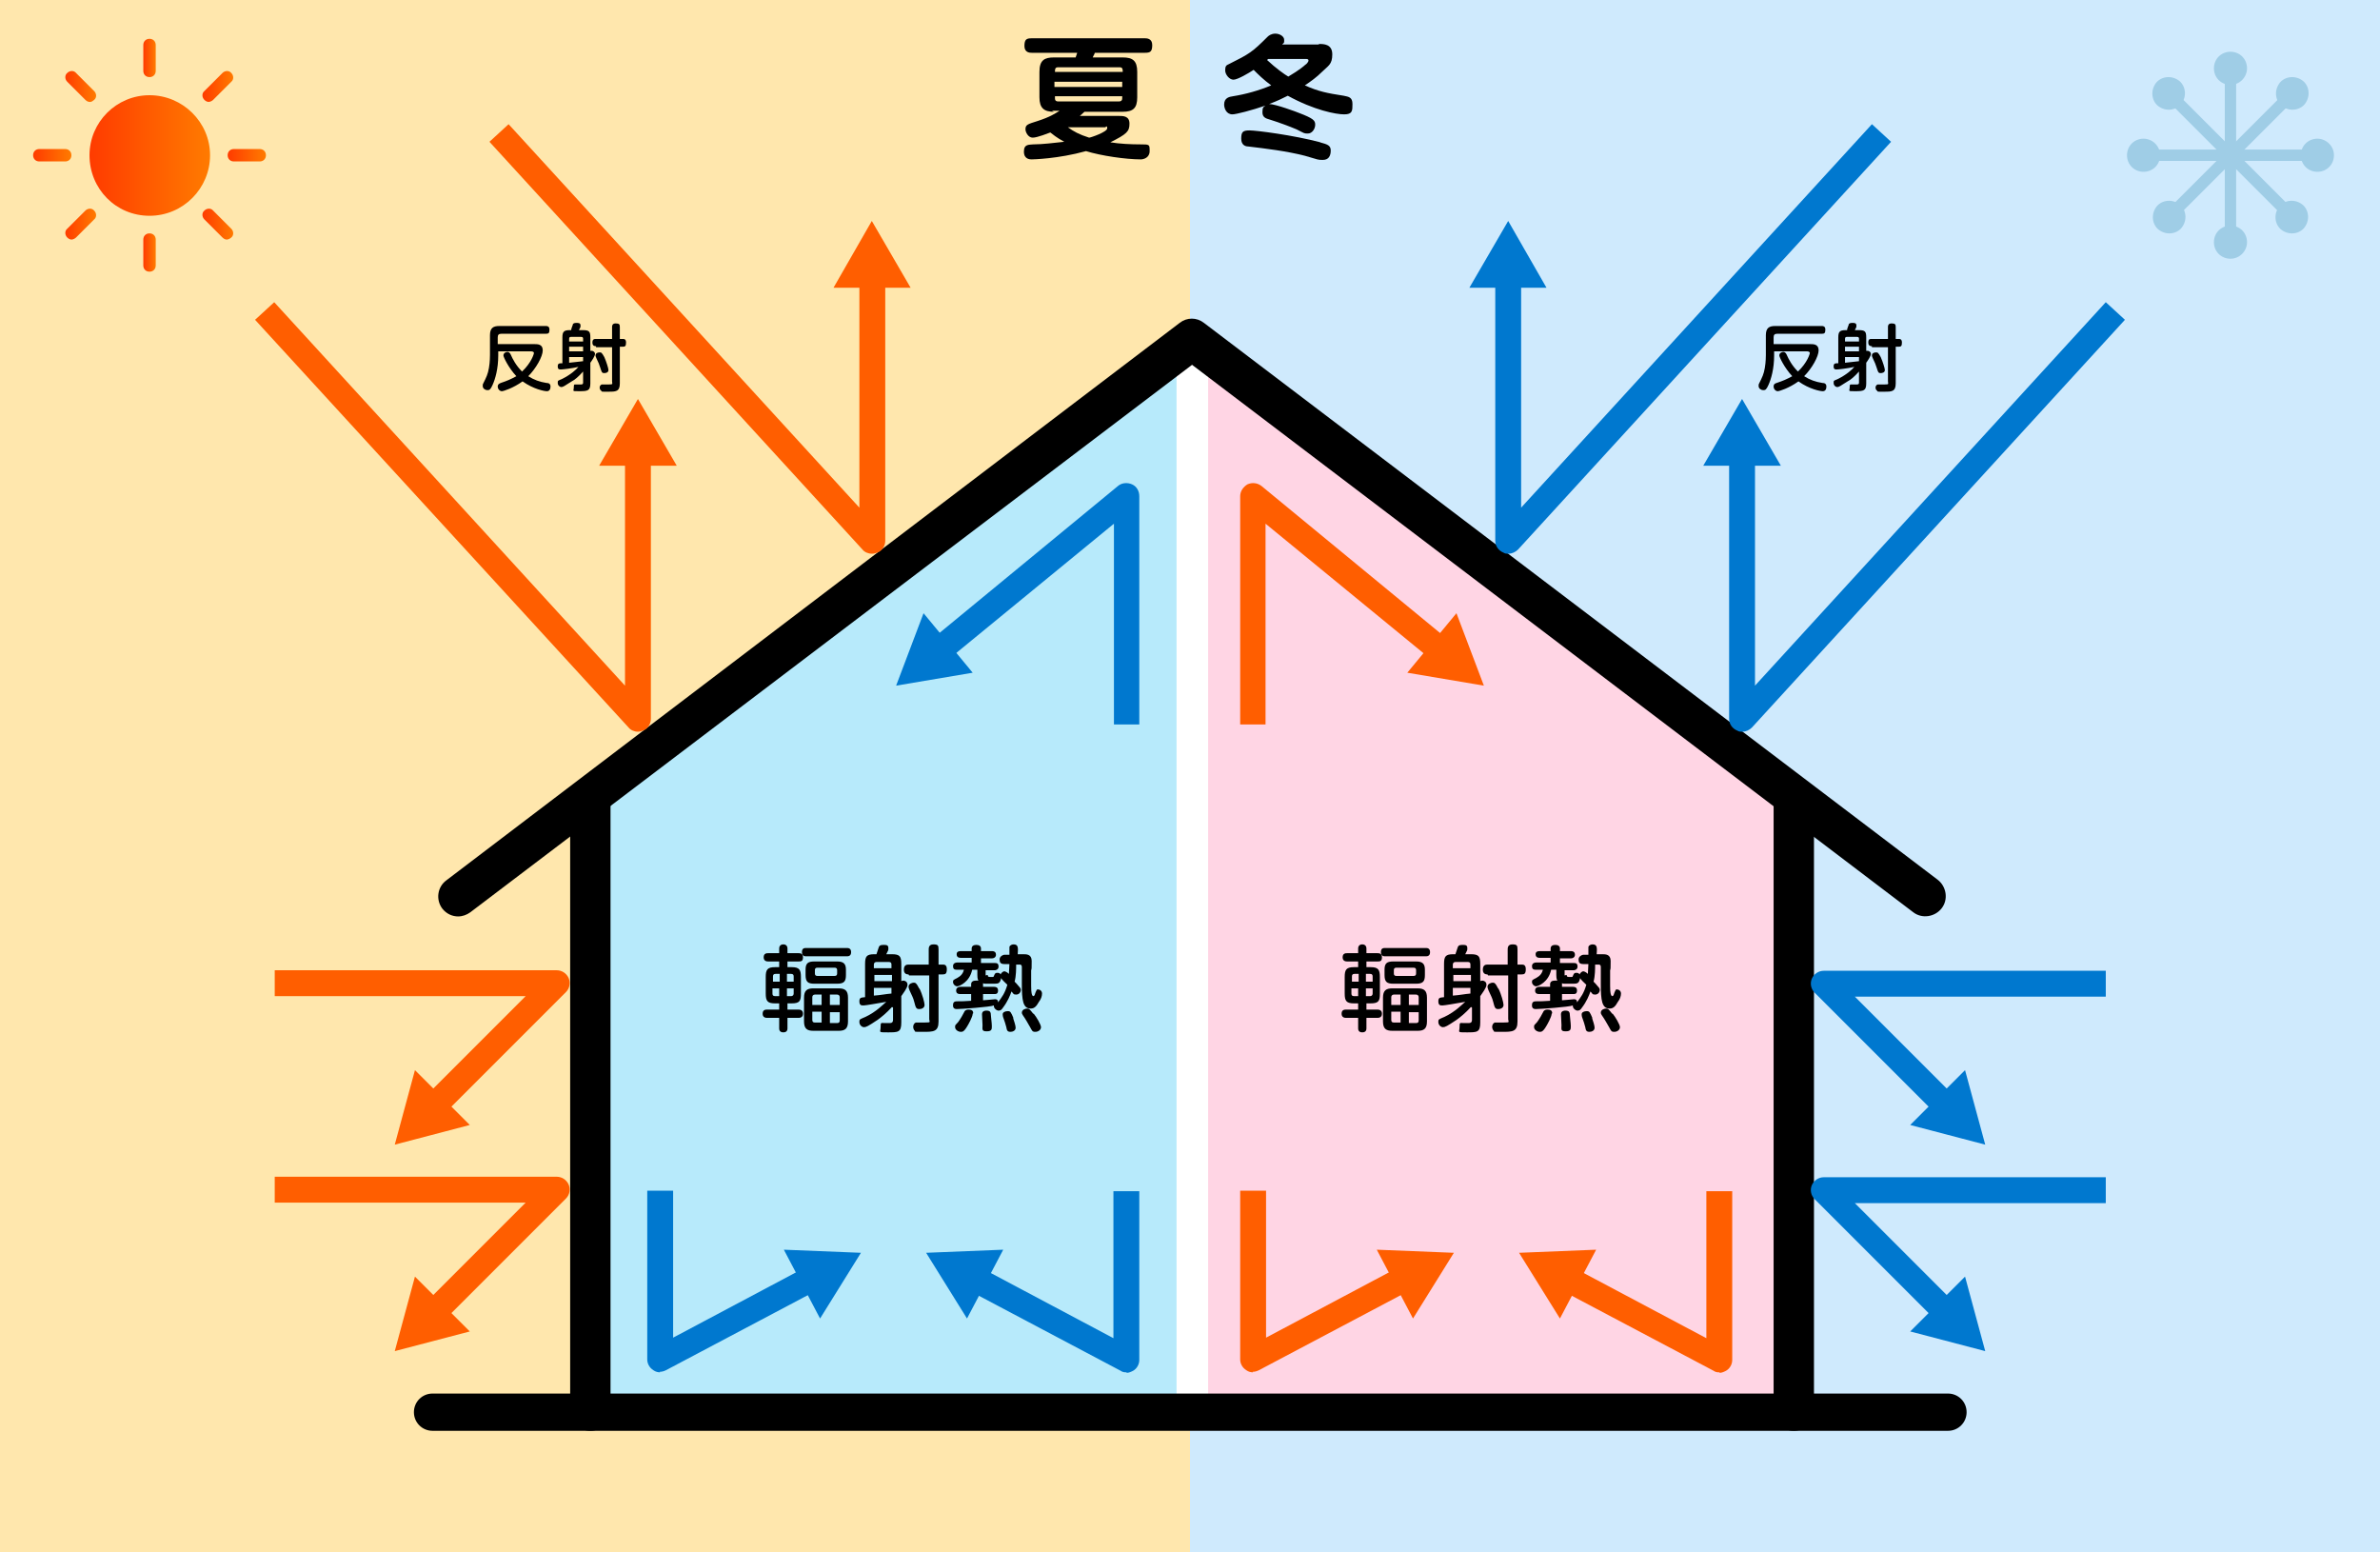 <?xml version="1.0" encoding="UTF-8"?>
<svg id="_レイヤー_1" data-name="レイヤー_1" xmlns="http://www.w3.org/2000/svg" version="1.1" xmlns:xlink="http://www.w3.org/1999/xlink" viewBox="0 0 460 300">
  <rect x="0" y="0" width="460" height="300" fill="#333333" stroke="none"/>
  <!-- Generator: Adobe Illustrator 29.4.0, SVG Export Plug-In . SVG Version: 2.1.0 Build 152)  -->
  <defs>
    <style>
      .st0 {
        fill: url(#linear-gradient2);
      }

      .st1 {
        fill: #fff;
      }

      .st2 {
        fill: url(#linear-gradient1);
      }

      .st3 {
        fill: url(#linear-gradient9);
      }

      .st4 {
        fill: url(#linear-gradient8);
      }

      .st5 {
        fill: #ffe7ad;
      }

      .st6 {
        fill: #9fcde6;
      }

      .st7 {
        fill: #cfeafd;
      }

      .st8 {
        fill: url(#linear-gradient7);
      }

      .st9 {
        fill: url(#linear-gradient4);
      }

      .st10 {
        fill: url(#linear-gradient5);
      }

      .st11 {
        fill: url(#linear-gradient3);
      }

      .st12 {
        fill: #0078cf;
      }

      .st13 {
        fill: url(#linear-gradient6);
      }

      .st14 {
        fill: url(#linear-gradient);
      }

      .st15 {
        fill: #ff5e00;
      }

      .st16 {
        fill: #b7eafb;
      }

      .st17 {
        fill: #ffd5e4;
      }
    </style>
    <linearGradient id="linear-gradient" x1="148.8" y1="169.1" x2="270.4" y2="169.1" gradientUnits="userSpaceOnUse">
      <stop offset="0" stop-color="#ff3b00"/>
      <stop offset="1" stop-color="#ff7b00"/>
    </linearGradient>
    <linearGradient id="linear-gradient1" x1="17.3" y1="30" x2="40.6" y2="30" xlink:href="#linear-gradient"/>
    <linearGradient id="linear-gradient2" x1="27.7" y1="11.2" x2="30.1" y2="11.2" xlink:href="#linear-gradient"/>
    <linearGradient id="linear-gradient3" x1="27.7" y1="48.8" x2="30.1" y2="48.8" xlink:href="#linear-gradient"/>
    <linearGradient id="linear-gradient4" x1="44" y1="30" x2="51.4" y2="30" xlink:href="#linear-gradient"/>
    <linearGradient id="linear-gradient5" x1="6.4" y1="30" x2="13.8" y2="30" xlink:href="#linear-gradient"/>
    <linearGradient id="linear-gradient6" x1="39.2" y1="16.7" x2="45.2" y2="16.7" xlink:href="#linear-gradient"/>
    <linearGradient id="linear-gradient7" x1="12.6" y1="43.3" x2="18.6" y2="43.3" xlink:href="#linear-gradient"/>
    <linearGradient id="linear-gradient8" x1="39.2" y1="43.3" x2="45.2" y2="43.3" xlink:href="#linear-gradient"/>
    <linearGradient id="linear-gradient9" x1="12.6" y1="16.7" x2="18.6" y2="16.7" xlink:href="#linear-gradient"/>
  </defs>
  <rect class="st5" width="230" height="300"/>
  <rect class="st7" x="230" width="230" height="300"/>
  <g>
    <g>
      <g>
        <polygon class="st16" points="230.4 65.5 114.1 156.8 114.1 272.2 230.9 272.2 230.9 65.9 230.4 65.5"/>
        <polygon class="st14" points="346.4 154.7 345.3 154.7 230.9 65.9 230.9 272.2 346.4 272.2 346.4 154.7"/>
        <polygon class="st17" points="346.4 154.7 345.3 154.7 230.9 65.9 230.9 272.2 346.4 272.2 346.4 154.7"/>
        <rect class="st1" x="227.4" y="67.3" width="6.1" height="206"/>
      </g>
      <g>
        <path d="M88.6,177.1c-1.2,0-2.3-.5-3.1-1.5-1.3-1.7-1-4.2.8-5.5L228,62.4c1.4-1.1,3.3-1.1,4.7,0l141.8,107.6c1.7,1.3,2.1,3.8.8,5.5-1.3,1.7-3.8,2.1-5.5.8l-139.4-105.8-139.5,105.8c-.7.5-1.5.8-2.4.8Z"/>
        <path d="M114.1,276.5c-2.2,0-3.9-1.7-3.9-3.9v-117.2c0-2.2,1.7-3.9,3.9-3.9s3.9,1.7,3.9,3.9v117.2c0,2.2-1.7,3.9-3.9,3.9Z"/>
        <path d="M346.7,276.5c-2.2,0-3.9-1.7-3.9-3.9v-117.2c0-2.2,1.7-3.9,3.9-3.9s3.9,1.7,3.9,3.9v117.2c0,2.2-1.7,3.9-3.9,3.9Z"/>
      </g>
    </g>
    <path d="M376.4,276.5H83.6c-2,0-3.6-1.6-3.6-3.6s1.6-3.6,3.6-3.6h292.9c2,0,3.6,1.6,3.6,3.6s-1.6,3.6-3.6,3.6Z"/>
  </g>
  <path d="M203.7,21.6c-1.9,0-2.8-.7-2.8-2.8v-4.9c0-2.3,1-2.8,2.8-2.8h4.2c.1-.3.2-.6.3-.9h-8.8c-.3,0-1.4,0-1.4-1.3s.4-1.5,1.4-1.5h21.9c.3,0,1.4,0,1.4,1.3s-.4,1.5-1.4,1.5h-9.7c-.1.4-.2.4-.4.9h5.8c1.9,0,2.8.6,2.8,2.8v4.9c0,2.1-.8,2.8-2.8,2.8h-7.4c-.5.5-.7.6-.9.8h7.5c.9,0,2.1,0,2.1,1.5s-.5,2-3.7,3.6c1.8.3,4,.4,5.8.4s1.8,0,1.8,1.3-1.2,1.6-1.7,1.6c-2.9,0-7.7-.7-10.6-1.6-5.4,1.5-10.3,1.6-10.5,1.6-.3,0-1.5,0-1.5-1.5s1-1.3,1.8-1.4c1.8,0,4.1-.3,6-.5-1.5-.8-2.3-1.5-2.7-1.8-.3.1-2.5,1-3.4,1s-1.4-1.1-1.4-1.6c0-.9.4-1,2.3-1.6,2.5-.8,3.5-1.5,4.3-2h-1.5ZM204.5,13c-.6,0-.6.4-.6.9h13.1c0-.5,0-.9-.6-.9h-11.8ZM216.9,15.8h-13.1v1h13.1v-1ZM203.9,18.6v.4c0,.5.3.6.6.6h11.8c.4,0,.6-.2.6-.6v-.4h-13.1ZM206.4,24.6c1.1.8,2.2,1.4,4.1,2,.3,0,3.5-1.1,3.5-1.8s-.3-.2-.4-.2h-7.2Z"/>
  <path d="M255,8.5c.8,0,2.5,0,2.5,2s-.8,2.2-2,3.4c-1,1-2.1,1.8-3.3,2.6,2.7,1.2,4.3,1.5,7.5,2,1,.2,1.7.3,1.7,1.6s0,2-1.6,2-5.8-.8-10.9-3.6c-1,.5-2,1-3.6,1.6,1.2,0,5.5,1.6,5.7,1.7,2.9,1.1,3.2,1.5,3.2,2.3s-.6,1.7-1.4,1.7-.6,0-2.2-.8c-1.4-.6-3.6-1.4-5.2-1.9-.7-.2-1.4-.4-1.4-1.4s.2-1,.6-1.3c-2.6.9-5.7,1.7-6.4,1.7-1.2,0-1.6-1.2-1.6-1.9,0-1.3,1-1.5,1.7-1.6,2.5-.4,5-1.1,7.4-2.1-1.5-1.1-2.5-2.1-3.4-3-.9.6-3.1,1.9-3.9,1.9s-1.6-1-1.6-1.8.2-1,.7-1.2c4-2,4.5-2.3,7.5-5.3.2-.2.7-.6,1.5-.6s1.7.5,1.7,1.2,0,.5-.4.9h7ZM255.1,27.5c1.5.4,2.1.6,2.1,1.6s-.4,1.8-1.5,1.8-.7,0-3.5-.8c-3.5-.9-7.6-1.4-11-1.8-.4,0-1.3-.2-1.3-1.5s.3-1.6,1.6-1.6,8.4.9,13.7,2.3ZM245.1,11.4q-.1.1-.2.2c1.7,1.6,3.4,2.8,4.1,3.2,2.2-1.3,3.1-2.1,3.3-2.3.1,0,.6-.5.6-.8s-.3-.3-.4-.3h-7.4Z"/>
  <g>
    <path class="st2" d="M17.3,30c0-6.4,5.2-11.6,11.6-11.6s11.7,5.2,11.7,11.6-5.2,11.7-11.7,11.7-11.6-5.2-11.6-11.7Z"/>
    <g>
      <path class="st0" d="M28.9,14.9c-.7,0-1.2-.5-1.2-1.2v-5c0-.7.5-1.2,1.2-1.2s1.2.5,1.2,1.2v5c0,.7-.5,1.2-1.2,1.2Z"/>
      <path class="st11" d="M28.9,52.5c-.7,0-1.2-.5-1.2-1.2v-5c0-.7.5-1.2,1.2-1.2s1.2.5,1.2,1.2v5c0,.7-.5,1.2-1.2,1.2Z"/>
    </g>
    <g>
      <path class="st9" d="M50.2,31.2h-5c-.7,0-1.2-.5-1.2-1.2s.5-1.2,1.2-1.2h5c.7,0,1.2.5,1.2,1.2s-.5,1.2-1.2,1.2Z"/>
      <path class="st10" d="M12.6,31.2h-5c-.7,0-1.2-.5-1.2-1.2s.5-1.2,1.2-1.2h5c.7,0,1.2.5,1.2,1.2s-.5,1.2-1.2,1.2Z"/>
    </g>
    <g>
      <path class="st13" d="M40.4,19.7c-.3,0-.6-.1-.9-.4-.5-.5-.5-1.3,0-1.7l3.5-3.5c.5-.5,1.3-.5,1.7,0,.5.5.5,1.3,0,1.7l-3.5,3.5c-.2.2-.6.4-.9.4Z"/>
      <path class="st8" d="M13.9,46.3c-.3,0-.6-.1-.9-.4-.5-.5-.5-1.3,0-1.7l3.5-3.5c.5-.5,1.3-.5,1.7,0,.5.5.5,1.3,0,1.7l-3.5,3.5c-.2.2-.6.4-.9.4Z"/>
    </g>
    <g>
      <path class="st4" d="M43.9,46.3c-.3,0-.6-.1-.9-.4l-3.5-3.5c-.5-.5-.5-1.3,0-1.7.5-.5,1.3-.5,1.7,0l3.5,3.5c.5.5.5,1.3,0,1.7-.2.2-.6.4-.9.4Z"/>
      <path class="st3" d="M17.4,19.7c-.3,0-.6-.1-.9-.4l-3.5-3.5c-.5-.5-.5-1.3,0-1.7.5-.5,1.3-.5,1.7,0l3.5,3.5c.5.5.5,1.3,0,1.7s-.6.4-.9.4Z"/>
    </g>
  </g>
  <g>
    <path class="st15" d="M123.3,141.4c-.7,0-1.4-.3-1.8-.8L49.3,61.8l3.7-3.4,67.8,74.1v-44.7h5v51.1c0,1-.6,2-1.6,2.3-.3.1-.6.2-.9.2Z"/>
    <polygon class="st15" points="130.8 90 123.3 77.1 115.8 90 130.8 90"/>
  </g>
  <g>
    <path class="st15" d="M168.5,107c-.7,0-1.4-.3-1.8-.8L94.6,27.4l3.7-3.4,67.8,74.1v-44.7h5v51.1c0,1-.6,2-1.6,2.3-.3.1-.6.2-.9.2Z"/>
    <polygon class="st15" points="176 55.6 168.5 42.7 161.1 55.6 176 55.6"/>
  </g>
  <g>
    <path class="st15" d="M85.7,215.4l-3.5-3.5,19.4-19.4h-48.5v-5h54.5c1,0,1.9.6,2.3,1.5.4.9.2,2-.5,2.7l-23.6,23.6Z"/>
    <polygon class="st15" points="80.2 206.8 76.3 221.2 90.8 217.4 80.2 206.8"/>
  </g>
  <g>
    <path class="st15" d="M85.7,255.3l-3.5-3.5,19.4-19.4h-48.5v-5h54.5c1,0,1.9.6,2.3,1.5.4.9.2,2-.5,2.7l-23.6,23.6Z"/>
    <polygon class="st15" points="80.2 246.7 76.3 261.1 90.8 257.3 80.2 246.7"/>
  </g>
  <g>
    <path class="st12" d="M127.6,265.2c-.4,0-.9-.1-1.3-.4-.8-.5-1.2-1.3-1.2-2.1v-32.6h5v28.4l25.6-13.6,2.3,4.4-29.3,15.5c-.4.2-.8.3-1.2.3Z"/>
    <polygon class="st12" points="158.5 254.8 166.4 242.1 151.5 241.5 158.5 254.8"/>
  </g>
  <g>
    <path class="st12" d="M217.8,265.2c-.4,0-.8,0-1.2-.3l-29.3-15.5,2.3-4.4,25.6,13.6v-28.4h5v32.6c0,.9-.5,1.7-1.2,2.1-.4.2-.8.4-1.3.4Z"/>
    <polygon class="st12" points="193.9 241.5 179 242.1 186.9 254.8 193.9 241.5"/>
  </g>
  <g>
    <path class="st12" d="M220.3,140h-5v-38.8l-32.2,26.4-3.2-3.9,36.2-29.8c.7-.6,1.8-.7,2.7-.3.9.4,1.4,1.3,1.4,2.3v44.1Z"/>
    <polygon class="st12" points="178.5 118.5 173.2 132.5 188 130 178.5 118.5"/>
  </g>
  <g>
    <path class="st12" d="M336.7,141.4c-.3,0-.6,0-.9-.2-1-.4-1.6-1.3-1.6-2.3v-51.1h5v44.7l67.8-74.1,3.7,3.4-72.1,78.8c-.5.5-1.2.8-1.8.8Z"/>
    <polygon class="st12" points="344.2 90 336.7 77.1 329.2 90 344.2 90"/>
  </g>
  <g>
    <path class="st12" d="M291.5,107c-.3,0-.6,0-.9-.2-1-.4-1.6-1.3-1.6-2.3v-51.1h5v44.7l67.8-74.1,3.7,3.4-72.1,78.8c-.5.5-1.2.8-1.8.8Z"/>
    <polygon class="st12" points="298.9 55.6 291.5 42.7 284 55.6 298.9 55.6"/>
  </g>
  <g>
    <path class="st12" d="M374.3,215.4l-23.6-23.6c-.7-.7-.9-1.8-.5-2.7.4-.9,1.3-1.5,2.3-1.5h54.5v5h-48.5l19.4,19.4-3.5,3.5Z"/>
    <polygon class="st12" points="369.2 217.4 383.7 221.2 379.8 206.8 369.2 217.4"/>
  </g>
  <g>
    <path class="st12" d="M374.3,255.3l-23.6-23.6c-.7-.7-.9-1.8-.5-2.7.4-.9,1.3-1.5,2.3-1.5h54.5v5h-48.5l19.4,19.4-3.5,3.5Z"/>
    <polygon class="st12" points="369.2 257.3 383.7 261.1 379.8 246.7 369.2 257.3"/>
  </g>
  <g>
    <path class="st15" d="M332.4,265.2c-.4,0-.8,0-1.2-.3l-29.3-15.5,2.3-4.4,25.6,13.6v-28.4h5v32.6c0,.9-.5,1.7-1.2,2.1-.4.2-.8.4-1.3.4Z"/>
    <polygon class="st15" points="308.5 241.5 293.6 242.1 301.5 254.8 308.5 241.5"/>
  </g>
  <g>
    <path class="st15" d="M242.2,265.2c-.4,0-.9-.1-1.3-.4-.8-.5-1.2-1.3-1.2-2.1v-32.6h5v28.4l25.6-13.6,2.3,4.4-29.3,15.5c-.4.2-.8.3-1.2.3Z"/>
    <polygon class="st15" points="273.1 254.8 281 242.1 266.1 241.5 273.1 254.8"/>
  </g>
  <g>
    <path class="st15" d="M244.7,140h-5v-44.1c0-1,.6-1.8,1.4-2.3.9-.4,1.9-.3,2.7.3l36.2,29.8-3.2,3.9-32.2-26.4v38.8Z"/>
    <polygon class="st15" points="272 130 286.8 132.5 281.5 118.5 272 130"/>
  </g>
  <g>
    <g>
      <path class="st6" d="M431.1,46.8c-.6,0-1.1-.5-1.1-1.1V14.6c0-.6.5-1.1,1.1-1.1s1.1.5,1.1,1.1v31c0,.6-.5,1.1-1.1,1.1Z"/>
      <path class="st6" d="M434.3,13.2c0,1.7-1.4,3.2-3.2,3.2s-3.2-1.4-3.2-3.2,1.4-3.2,3.2-3.2,3.2,1.4,3.2,3.2Z"/>
      <path class="st6" d="M434.3,46.8c0,1.7-1.4,3.2-3.2,3.2s-3.2-1.4-3.2-3.2,1.4-3.2,3.2-3.2,3.2,1.4,3.2,3.2Z"/>
    </g>
    <g>
      <path class="st6" d="M442.2,42.2c-.3,0-.6-.1-.8-.3l-21.9-21.9c-.4-.4-.4-1.2,0-1.6.4-.4,1.2-.4,1.6,0l21.9,21.9c.4.4.4,1.2,0,1.6-.2.2-.5.3-.8.3Z"/>
      <path class="st6" d="M421.4,15.8c1.2,1.2,1.2,3.2,0,4.5-1.2,1.2-3.2,1.2-4.5,0-1.2-1.2-1.2-3.2,0-4.5,1.2-1.2,3.2-1.2,4.5,0Z"/>
      <path class="st6" d="M445.2,39.7c1.2,1.2,1.2,3.2,0,4.5-1.2,1.2-3.2,1.2-4.5,0-1.2-1.2-1.2-3.2,0-4.5,1.2-1.2,3.2-1.2,4.5,0Z"/>
    </g>
    <g>
      <path class="st6" d="M446.7,31.1h-31c-.6,0-1.1-.5-1.1-1.1s.5-1.1,1.1-1.1h31c.6,0,1.1.5,1.1,1.1s-.5,1.1-1.1,1.1Z"/>
      <path class="st6" d="M414.3,26.8c1.7,0,3.2,1.4,3.2,3.2s-1.4,3.2-3.2,3.2-3.2-1.4-3.2-3.2,1.4-3.2,3.2-3.2Z"/>
      <path class="st6" d="M447.9,26.8c1.7,0,3.2,1.4,3.2,3.2s-1.4,3.2-3.2,3.2-3.2-1.4-3.2-3.2,1.4-3.2,3.2-3.2Z"/>
    </g>
    <g>
      <path class="st6" d="M420.2,42c-.3,0-.6-.1-.8-.3-.4-.4-.4-1.2,0-1.6l21.9-21.9c.4-.4,1.2-.4,1.6,0,.4.4.4,1.2,0,1.6l-21.9,21.9c-.2.2-.5.3-.8.3Z"/>
      <path class="st6" d="M417,39.7c1.2-1.2,3.2-1.2,4.5,0,1.2,1.2,1.2,3.2,0,4.5-1.2,1.2-3.2,1.2-4.5,0-1.2-1.2-1.2-3.2,0-4.5Z"/>
      <path class="st6" d="M440.8,15.8c1.2-1.2,3.2-1.2,4.5,0,1.2,1.2,1.2,3.2,0,4.5-1.2,1.2-3.2,1.2-4.5,0-1.2-1.2-1.2-3.2,0-4.5Z"/>
    </g>
  </g>
  <g>
    <path d="M152.2,195.1h2.1c.2,0,.9,0,.9.8s-.7.8-.9.8h-2.1v2c0,.2,0,.8-.8.8s-.8-.6-.8-.8v-2h-2.3c-.2,0-.9,0-.9-.8s.6-.8.9-.8h2.3v-1.2h-.8c-1.5,0-1.8-.5-1.8-1.9v-3.2c0-1.4.3-1.9,1.8-1.9h.8v-1.1h-2.1c-.2,0-.9,0-.9-.8s.6-.8.9-.8h2.1v-.9c0-.5.3-.8.8-.8s.8.3.8.8v.9h2.1c.3,0,.9,0,.9.8s-.4.8-.9.8h-2.1v1.1h.8c1.5,0,1.8.5,1.8,1.9v3.2c0,1.4-.2,1.9-1.8,1.9h-.8v1.2ZM149.4,189.7h1.3v-1.5h-.8c-.4,0-.5.2-.5.5v1ZM150.6,192.5v-1.5h-1.3v1c0,.3.1.5.5.5h.8ZM153.4,189.7v-1c0-.3-.1-.5-.5-.5h-.8v1.5h1.3ZM153.4,191h-1.3v1.5h.8c.4,0,.5-.3.5-.5v-1ZM155.8,184.8c-.2,0-.8,0-.8-.8s.5-.8.8-.8h7.9c.2,0,.8,0,.8.8s-.6.8-.8.8h-7.9ZM163.9,197.4c0,1.4-.6,1.8-1.8,1.8h-4.9c-1.2,0-1.8-.4-1.8-1.8v-4.6c0-1.4.6-1.8,1.8-1.8h4.9c1.2,0,1.8.4,1.8,1.8v4.6ZM163.5,188.4c0,1.2-.3,1.7-1.7,1.7h-4.4c-1.3,0-1.7-.4-1.7-1.7v-1c0-1.2.4-1.6,1.7-1.6h4.4c1.3,0,1.7.5,1.7,1.6v1ZM157,194.2h1.8v-2h-1.3c-.3,0-.5.2-.5.5v1.5ZM157,195.5v1.6c0,.4.2.5.5.5h1.3v-2.1h-1.8ZM161.8,187.5c0-.3-.1-.5-.5-.5h-3.3c-.4,0-.5.2-.5.5v.6c0,.3.1.5.5.5h3.3c.4,0,.5-.2.5-.5v-.6ZM162.3,194.2v-1.5c0-.3-.2-.5-.5-.5h-1.4v2h1.9ZM160.4,197.7h1.4c.3,0,.5-.1.5-.5v-1.6h-1.9v2.1Z"/>
    <path d="M172.4,194.6c-1.1,1.2-2.1,2-2.8,2.5-1.8,1.2-2.2,1.4-2.6,1.4s-.9-.4-.9-1,.1-.5,1.2-1c2.1-1,3.4-2.4,4-2.9-1.7.3-4,.7-4.4.7s-.8,0-.8-.8.4-.7,1.1-.8v-6.4c0-1.5.3-1.9,1.8-1.9h.4c.1-.3.3-.9.4-1.2.1-.4.3-.6.9-.6s1,0,1,.6,0,.3-.4,1.2h1.1c1.5,0,1.8.4,1.8,1.9v3.3c0,0,.2-.1.4-.1.3,0,.8.2.8.8s-.8,1.6-1.2,2.2v5.1c0,1.9-.6,1.9-2.6,1.9s-1.4,0-1.4-1,.1-.8.7-.8c.2,0,.9,0,1.1,0,.5,0,.6-.3.6-.6v-2.4ZM168.9,187.1h3.4v-.7c0-.3-.1-.5-.5-.5h-2.4c-.3,0-.5.2-.5.5v.7ZM172.4,188.4h-3.4v1.2h3.4v-1.2ZM168.9,192.4c1.4-.1,2.2-.3,3.4-.4v-1.1h-3.4v1.5ZM175.6,188.3c-.2,0-.9,0-.9-.9s.5-1,.9-1h3.9v-2.9c0-.3,0-1,.9-1s1,.2,1,1v2.9h.8c.3,0,.8,0,.8.9s-.3,1-.8,1h-.8v9.1c0,2-1,2-3,2s-1.4,0-1.6-.2c-.2-.2-.3-.5-.3-.8s.2-.7.5-.8c0,0,.3,0,1.7,0s.9-.1.9-.7v-8.4h-3.9ZM177.7,191c.6,1.2,1,2.8,1,3.2,0,.6-.6.8-1,.8-.6,0-.7-.2-1-1.4-.2-.8-.4-1.1-.9-2.2-.1-.3-.2-.5-.2-.7,0-.6.7-.8,1-.8s.5,0,1.1,1.2Z"/>
    <path d="M190.9,188.4c0,.4.2.4.7.4s.4,0,.5-.2c.2-.5.3-.6.6-.6s.5,0,.7.3c.1-.3.5-.6.7-.6s.6.2.9.5c0-.6.1-1.3.1-1.9h-1c-.7,0-.9-.3-.9-.9s.7-.9.9-.9h1c0-.5,0-1.3,0-1.5.1-.4.6-.5.8-.5.9,0,.9.6.8,1.9h1.1c.6,0,1.6,0,1.6,1.3s0,1.6-.1,1.8c0,1.1,0,2.6,0,3s0,1.4.2,1.8c0,0,.1.2.2.2.2,0,.3-.2.4-.6.3-.7.3-.7.5-.7.4,0,.8.3.8.8s-.2,1.1-.6,1.6c-.5.9-.9,1.3-1.6,1.3-1.5,0-1.7-1.6-1.7-4.8s0-1.9,0-2.5c0,0,0-.7,0-.7,0-.5-.3-.5-.4-.5h-.7c0,.8,0,2.2-.3,3.3.3.3.4.4.9,1,.2.2.3.4.3.6,0,.4-.3.9-.9.9s-.5-.2-.9-.6c-.3.8-.7,1.9-1.7,3.2-.2.3-.4.5-.8.5s-1-.5-.9-1c-.7.3-6.4.7-7.2.7s-.7-.7-.7-.8c0-.7.5-.7.9-.7.6,0,1.5,0,2.6-.1v-1.3h-2.1c-.4,0-.8-.1-.8-.7s.6-.7.8-.7h2.1v-.5c0-.5.4-.7.9-.7s.4,0,.5,0c-.2-.3-.2-.9-.2-1.1v-1h-1c-.5,2.4-2.5,3.2-2.9,3.2s-.8-.4-.8-.8,0-.4.8-.8c.7-.4,1.1-.8,1.3-1.6h-1.4c-.5,0-.7-.2-.7-.7s.4-.7.8-.7h2.8v-.9h-2.1c-.7,0-.8-.4-.8-.7,0-.5.4-.6.8-.6h2.1v-.5c0-.5.4-.7.9-.7s.9.2.9.7v.5h2.1c.6,0,.8.3.8.7s-.3.7-.8.7h-2.1v.9h2.7c.4,0,.7.1.7.7s-.6.7-.7.7h-1.8v1ZM188,195.9c0,.6-.9,2.2-1.1,2.5-.6,1-.9,1-1.2,1-.5,0-1.1-.4-1.1-.9s0-.3.6-1c.5-.7.9-1.4,1.2-2,0-.1.3-.4.7-.4s1,0,1,.7ZM191.5,196c0,.3.2,1.7.2,2.3s0,1-1,1-.8-.4-.8-1.2c0-.3-.1-1.8-.1-2.1,0-.7.7-.7.8-.7.4,0,.8,0,.9.6ZM190,190.7h2.1c.2,0,.8,0,.8.7s-.4.7-.8.7h-2.1v1.2c.4,0,2.1-.2,2.3-.2s.6,0,.6.6c.8-1.1,1.3-1.7,1.8-3.4-.3-.3-1.1-1-1.2-1.3-.2,1-.5,1.1-1.3,1.1s-1.3,0-1.6,0c-.2,0-.4,0-.6-.1,0,0,0,.1,0,.3v.5ZM195.8,196.7c.2.6.5,1.5.5,1.9,0,.6-.6.8-1,.8-.6,0-.7-.3-.8-.9-.2-.7-.3-1.1-.5-1.6-.2-.5-.2-.7-.2-.9,0-.4.5-.6,1-.6s.6.2,1.1,1.4ZM199.8,195.9c.5.6,1.4,2.1,1.4,2.6s-.5.9-1.1.9-.6-.2-1-.9c-.4-.7-.9-1.6-1.4-2.3-.1-.2-.2-.3-.2-.5,0-.6.7-.8,1-.8.4,0,.5.1,1.2,1Z"/>
  </g>
  <g>
    <path d="M96.3,67.7v1c0,2.6-.6,4.6-1.1,5.7-.4.9-.6,1-1,1s-.9-.3-.9-.8,0-.2.1-.5c.6-1.2.9-1.8,1.1-3,.2-1.1.2-2.4.2-2.5v-3.8c0-1.4.6-1.8,1.8-1.8h9c.2,0,.7,0,.7.7s-.2.8-.7.8h-8.6c-.5,0-.7.2-.7.7v1.3h7.1c.6,0,1.6,0,1.6,1.2s-1.3,3.5-2.8,5c1.1.7,2.2,1.1,3.5,1.3.5,0,.8.2.8.7s-.2.9-.7.9-2.6-.4-4.7-1.9c-1.8,1.3-3.7,1.9-4,1.9-.4,0-.8-.4-.8-.9s.4-.6.6-.7c1.2-.4,1.9-.7,3-1.3-1.5-1.6-2.5-3.7-2.5-4,0-.5.5-.7.8-.7s.5.3.6.5c.4.9,1,2.1,2.2,3.3,1.8-1.7,2.3-3.4,2.3-3.6s-.3-.3-.5-.3h-6.5Z"/>
    <path d="M112.7,71.8c-.9,1-1.6,1.6-2.2,1.9-1.4.9-1.7,1.1-2,1.1s-.7-.3-.7-.8,0-.4.9-.8c1.6-.8,2.7-1.8,3.1-2.3-1.3.3-3.1.5-3.4.5s-.6,0-.6-.6.3-.6.9-.6v-5c0-1.1.3-1.4,1.4-1.4h.3c0-.3.2-.7.3-1,0-.3.3-.4.7-.4s.8,0,.8.5,0,.2-.3.9h.8c1.2,0,1.4.3,1.4,1.4v2.6c0,0,.1,0,.3,0,.2,0,.6.2.6.6s-.6,1.3-.9,1.7v4c0,1.4-.5,1.5-2.1,1.5s-1.1,0-1.1-.7.1-.6.5-.6c.1,0,.7,0,.9,0,.4,0,.4-.2.4-.4v-1.9ZM110,66h2.7v-.5c0-.2,0-.4-.4-.4h-1.9c-.3,0-.4.1-.4.4v.5ZM112.7,67h-2.7v.9h2.7v-.9ZM110,70.1c1.1-.1,1.7-.2,2.7-.3v-.8h-2.7v1.2ZM115.2,66.9c-.2,0-.7,0-.7-.7s.4-.7.7-.7h3.1v-2.3c0-.2,0-.7.7-.7s.8.2.8.7v2.3h.6c.2,0,.6,0,.6.7s-.2.8-.6.8h-.6v7.1c0,1.6-.8,1.6-2.3,1.6s-1.1,0-1.3-.2c-.2-.1-.3-.4-.3-.6s.1-.5.4-.6c0,0,.3,0,1.3,0s.7-.1.7-.6v-6.6h-3.1ZM116.8,69c.4.9.8,2.2.8,2.5,0,.5-.5.6-.8.6-.5,0-.5-.2-.8-1.1-.2-.6-.3-.9-.7-1.7-.1-.3-.2-.4-.2-.6,0-.5.5-.6.8-.6s.4,0,.9.9Z"/>
  </g>
  <g>
    <path d="M342.9,67.7v1c0,2.6-.6,4.6-1.1,5.7-.4.9-.6,1-1,1s-.9-.3-.9-.8,0-.2.1-.5c.6-1.2.9-1.8,1.1-3,.2-1.1.2-2.4.2-2.5v-3.8c0-1.4.6-1.8,1.8-1.8h9c.2,0,.7,0,.7.7s-.2.8-.7.8h-8.6c-.5,0-.7.2-.7.7v1.3h7.1c.6,0,1.6,0,1.6,1.2s-1.3,3.5-2.8,5c1.1.7,2.2,1.1,3.5,1.3.5,0,.8.2.8.7s-.2.9-.7.9-2.6-.4-4.7-1.9c-1.8,1.3-3.7,1.9-4,1.9-.4,0-.8-.4-.8-.9s.3-.6.6-.7c1.2-.4,1.9-.7,3-1.3-1.5-1.6-2.5-3.7-2.5-4,0-.5.5-.7.8-.7s.5.3.6.5c.4.9,1,2.1,2.2,3.3,1.8-1.7,2.3-3.4,2.3-3.6s-.3-.3-.5-.3h-6.5Z"/>
    <path d="M359.3,71.8c-.9,1-1.6,1.6-2.2,1.9-1.4.9-1.7,1.1-2,1.1s-.7-.3-.7-.8,0-.4.9-.8c1.6-.8,2.7-1.8,3.1-2.3-1.3.3-3.1.5-3.4.5s-.6,0-.6-.6.3-.6.9-.6v-5c0-1.1.3-1.4,1.4-1.4h.3c0-.3.2-.7.3-1,0-.3.3-.4.7-.4s.8,0,.8.5,0,.2-.3.9h.8c1.2,0,1.4.3,1.4,1.4v2.6c0,0,.1,0,.3,0,.2,0,.6.2.6.6s-.6,1.3-.9,1.7v4c0,1.4-.5,1.5-2.1,1.5s-1.1,0-1.1-.7.1-.6.5-.6c.1,0,.7,0,.9,0,.4,0,.4-.2.4-.4v-1.9ZM356.6,66h2.7v-.5c0-.2,0-.4-.4-.4h-1.9c-.3,0-.4.1-.4.4v.5ZM359.3,67h-2.7v.9h2.7v-.9ZM356.6,70.1c1-.1,1.7-.2,2.7-.3v-.8h-2.7v1.2ZM361.8,66.9c-.2,0-.7,0-.7-.7s.3-.7.7-.7h3.1v-2.3c0-.2,0-.7.7-.7s.8.2.8.7v2.3h.6c.2,0,.6,0,.6.7s-.2.8-.6.8h-.6v7.1c0,1.6-.8,1.6-2.3,1.6s-1.1,0-1.3-.2c-.2-.1-.3-.4-.3-.6s.1-.5.4-.6c0,0,.3,0,1.3,0s.7-.1.7-.6v-6.6h-3.1ZM363.5,69c.4.9.8,2.2.8,2.5,0,.5-.5.6-.8.6-.5,0-.5-.2-.8-1.1-.2-.6-.3-.9-.7-1.7-.1-.3-.2-.4-.2-.6,0-.5.5-.6.8-.6s.4,0,.9.9Z"/>
  </g>
  <g>
    <path d="M264.1,195.1h2.1c.2,0,.9,0,.9.8s-.7.8-.9.8h-2.1v2c0,.2,0,.8-.8.8s-.8-.6-.8-.8v-2h-2.3c-.2,0-.9,0-.9-.8s.6-.8.9-.8h2.3v-1.2h-.8c-1.5,0-1.8-.5-1.8-1.9v-3.2c0-1.4.3-1.9,1.8-1.9h.8v-1.1h-2.1c-.2,0-.9,0-.9-.8s.6-.8.9-.8h2.1v-.9c0-.5.3-.8.8-.8s.8.3.8.8v.9h2.1c.3,0,.9,0,.9.8s-.4.8-.9.8h-2.1v1.1h.8c1.5,0,1.8.5,1.8,1.9v3.2c0,1.4-.2,1.9-1.8,1.9h-.8v1.2ZM261.3,189.7h1.3v-1.5h-.8c-.4,0-.5.2-.5.5v1ZM262.5,192.5v-1.5h-1.3v1c0,.3.1.5.5.5h.8ZM265.3,189.7v-1c0-.3-.1-.5-.5-.5h-.8v1.5h1.3ZM265.3,191h-1.3v1.5h.8c.4,0,.5-.3.5-.5v-1ZM267.7,184.8c-.2,0-.8,0-.8-.8s.5-.8.8-.8h7.9c.2,0,.8,0,.8.8s-.6.8-.8.8h-7.9ZM275.8,197.4c0,1.4-.6,1.8-1.8,1.8h-4.9c-1.2,0-1.8-.4-1.8-1.8v-4.6c0-1.4.6-1.8,1.8-1.8h4.9c1.2,0,1.8.4,1.8,1.8v4.6ZM275.4,188.4c0,1.2-.3,1.7-1.7,1.7h-4.4c-1.3,0-1.7-.4-1.7-1.7v-1c0-1.2.4-1.6,1.7-1.6h4.4c1.3,0,1.7.5,1.7,1.6v1ZM268.9,194.2h1.8v-2h-1.3c-.3,0-.5.2-.5.5v1.5ZM268.9,195.5v1.6c0,.4.2.5.5.5h1.3v-2.1h-1.8ZM273.7,187.5c0-.3-.1-.5-.5-.5h-3.3c-.4,0-.5.2-.5.5v.6c0,.3.1.5.5.5h3.3c.4,0,.5-.2.5-.5v-.6ZM274.2,194.2v-1.5c0-.3-.2-.5-.5-.5h-1.4v2h1.9ZM272.3,197.7h1.4c.3,0,.5-.1.5-.5v-1.6h-1.9v2.1Z"/>
    <path d="M284.3,194.6c-1.1,1.2-2.1,2-2.8,2.5-1.8,1.2-2.2,1.4-2.6,1.4s-.9-.4-.9-1,.1-.5,1.2-1c2.1-1,3.4-2.4,4-2.9-1.7.3-4,.7-4.4.7s-.8,0-.8-.8.4-.7,1.1-.8v-6.4c0-1.5.3-1.9,1.8-1.9h.4c.1-.3.3-.9.4-1.2.1-.4.3-.6.9-.6s1,0,1,.6,0,.3-.4,1.2h1.1c1.5,0,1.8.4,1.8,1.9v3.3c0,0,.2-.1.4-.1.3,0,.8.2.8.8s-.8,1.6-1.2,2.2v5.1c0,1.9-.6,1.9-2.6,1.9s-1.4,0-1.4-1,.1-.8.7-.8c.2,0,.9,0,1.1,0,.5,0,.6-.3.6-.6v-2.4ZM280.8,187.1h3.4v-.7c0-.3-.1-.5-.5-.5h-2.4c-.3,0-.5.2-.5.5v.7ZM284.3,188.4h-3.4v1.2h3.4v-1.2ZM280.8,192.4c1.4-.1,2.2-.3,3.4-.4v-1.1h-3.4v1.5ZM287.5,188.3c-.2,0-.9,0-.9-.9s.5-1,.9-1h3.9v-2.9c0-.3,0-1,.9-1s1,.2,1,1v2.9h.8c.3,0,.8,0,.8.9s-.3,1-.8,1h-.8v9.1c0,2-1,2-3,2s-1.4,0-1.6-.2c-.2-.2-.3-.5-.3-.8s.2-.7.5-.8c0,0,.3,0,1.7,0s.9-.1.9-.7v-8.4h-3.9ZM289.6,191c.6,1.2,1,2.8,1,3.2,0,.6-.6.8-1,.8-.6,0-.7-.2-1-1.4-.2-.8-.4-1.1-.9-2.2-.1-.3-.2-.5-.2-.7,0-.6.7-.8,1-.8s.5,0,1.1,1.2Z"/>
    <path d="M302.8,188.4c0,.4.2.4.7.4s.4,0,.5-.2c.2-.5.3-.6.6-.6s.5,0,.7.3c.1-.3.5-.6.7-.6s.6.2.9.5c0-.6.1-1.3.1-1.9h-1c-.7,0-.9-.3-.9-.9s.7-.9.9-.9h1c0-.5,0-1.3,0-1.5.1-.4.6-.5.8-.5.9,0,.9.6.8,1.9h1.1c.6,0,1.6,0,1.6,1.3s0,1.6-.1,1.8c0,1.1,0,2.6,0,3s0,1.4.2,1.8c0,0,.1.2.2.2.2,0,.3-.2.4-.6.3-.7.3-.7.5-.7.4,0,.8.3.8.8s-.2,1.1-.6,1.6c-.5.9-.9,1.3-1.6,1.3-1.5,0-1.7-1.6-1.7-4.8s0-1.9,0-2.5c0,0,0-.7,0-.7,0-.5-.3-.5-.4-.5h-.7c0,.8,0,2.2-.3,3.3.3.3.4.4.9,1,.2.2.3.4.3.6,0,.4-.3.9-.9.9s-.5-.2-.9-.6c-.3.8-.7,1.9-1.7,3.2-.2.3-.4.5-.8.5s-1-.5-.9-1c-.7.3-6.4.7-7.2.7s-.7-.7-.7-.8c0-.7.5-.7.9-.7.6,0,1.5,0,2.6-.1v-1.3h-2.1c-.4,0-.8-.1-.8-.7s.6-.7.8-.7h2.1v-.5c0-.5.4-.7.9-.7s.4,0,.5,0c-.2-.3-.2-.9-.2-1.1v-1h-1c-.5,2.4-2.5,3.2-2.9,3.2s-.8-.4-.8-.8,0-.4.8-.8c.7-.4,1.1-.8,1.3-1.6h-1.4c-.5,0-.7-.2-.7-.7s.4-.7.8-.7h2.8v-.9h-2.1c-.7,0-.8-.4-.8-.7,0-.5.4-.6.8-.6h2.1v-.5c0-.5.4-.7.9-.7s.9.2.9.7v.5h2.1c.6,0,.8.3.8.7s-.3.7-.8.7h-2.1v.9h2.7c.4,0,.7.1.7.7s-.6.7-.7.7h-1.8v1ZM299.9,195.9c0,.6-.9,2.2-1.1,2.5-.6,1-.9,1-1.2,1-.5,0-1.1-.4-1.1-.9s0-.3.6-1c.5-.7.9-1.4,1.2-2,0-.1.3-.4.7-.4s1,0,1,.7ZM303.4,196c0,.3.2,1.7.2,2.3s0,1-1,1-.8-.4-.8-1.2c0-.3-.1-1.8-.1-2.1,0-.7.7-.7.8-.7.4,0,.8,0,.9.6ZM301.9,190.7h2.1c.2,0,.8,0,.8.7s-.4.7-.8.7h-2.1v1.2c.4,0,2.1-.2,2.3-.2s.6,0,.6.6c.8-1.1,1.3-1.7,1.8-3.4-.3-.3-1.1-1-1.2-1.3-.2,1-.5,1.1-1.3,1.1s-1.3,0-1.6,0c-.2,0-.4,0-.6-.1,0,0,0,.1,0,.3v.5ZM307.7,196.7c.2.6.5,1.5.5,1.9,0,.6-.6.8-1,.8-.6,0-.7-.3-.8-.9-.2-.7-.3-1.1-.5-1.6-.2-.5-.2-.7-.2-.9,0-.4.5-.6,1-.6s.6.2,1.1,1.4ZM311.7,195.9c.5.6,1.4,2.1,1.4,2.6s-.5.9-1.1.9-.6-.2-1-.9c-.4-.7-.9-1.6-1.4-2.3-.1-.2-.2-.3-.2-.5,0-.6.7-.8,1-.8.4,0,.5.1,1.2,1Z"/>
  </g>
</svg>